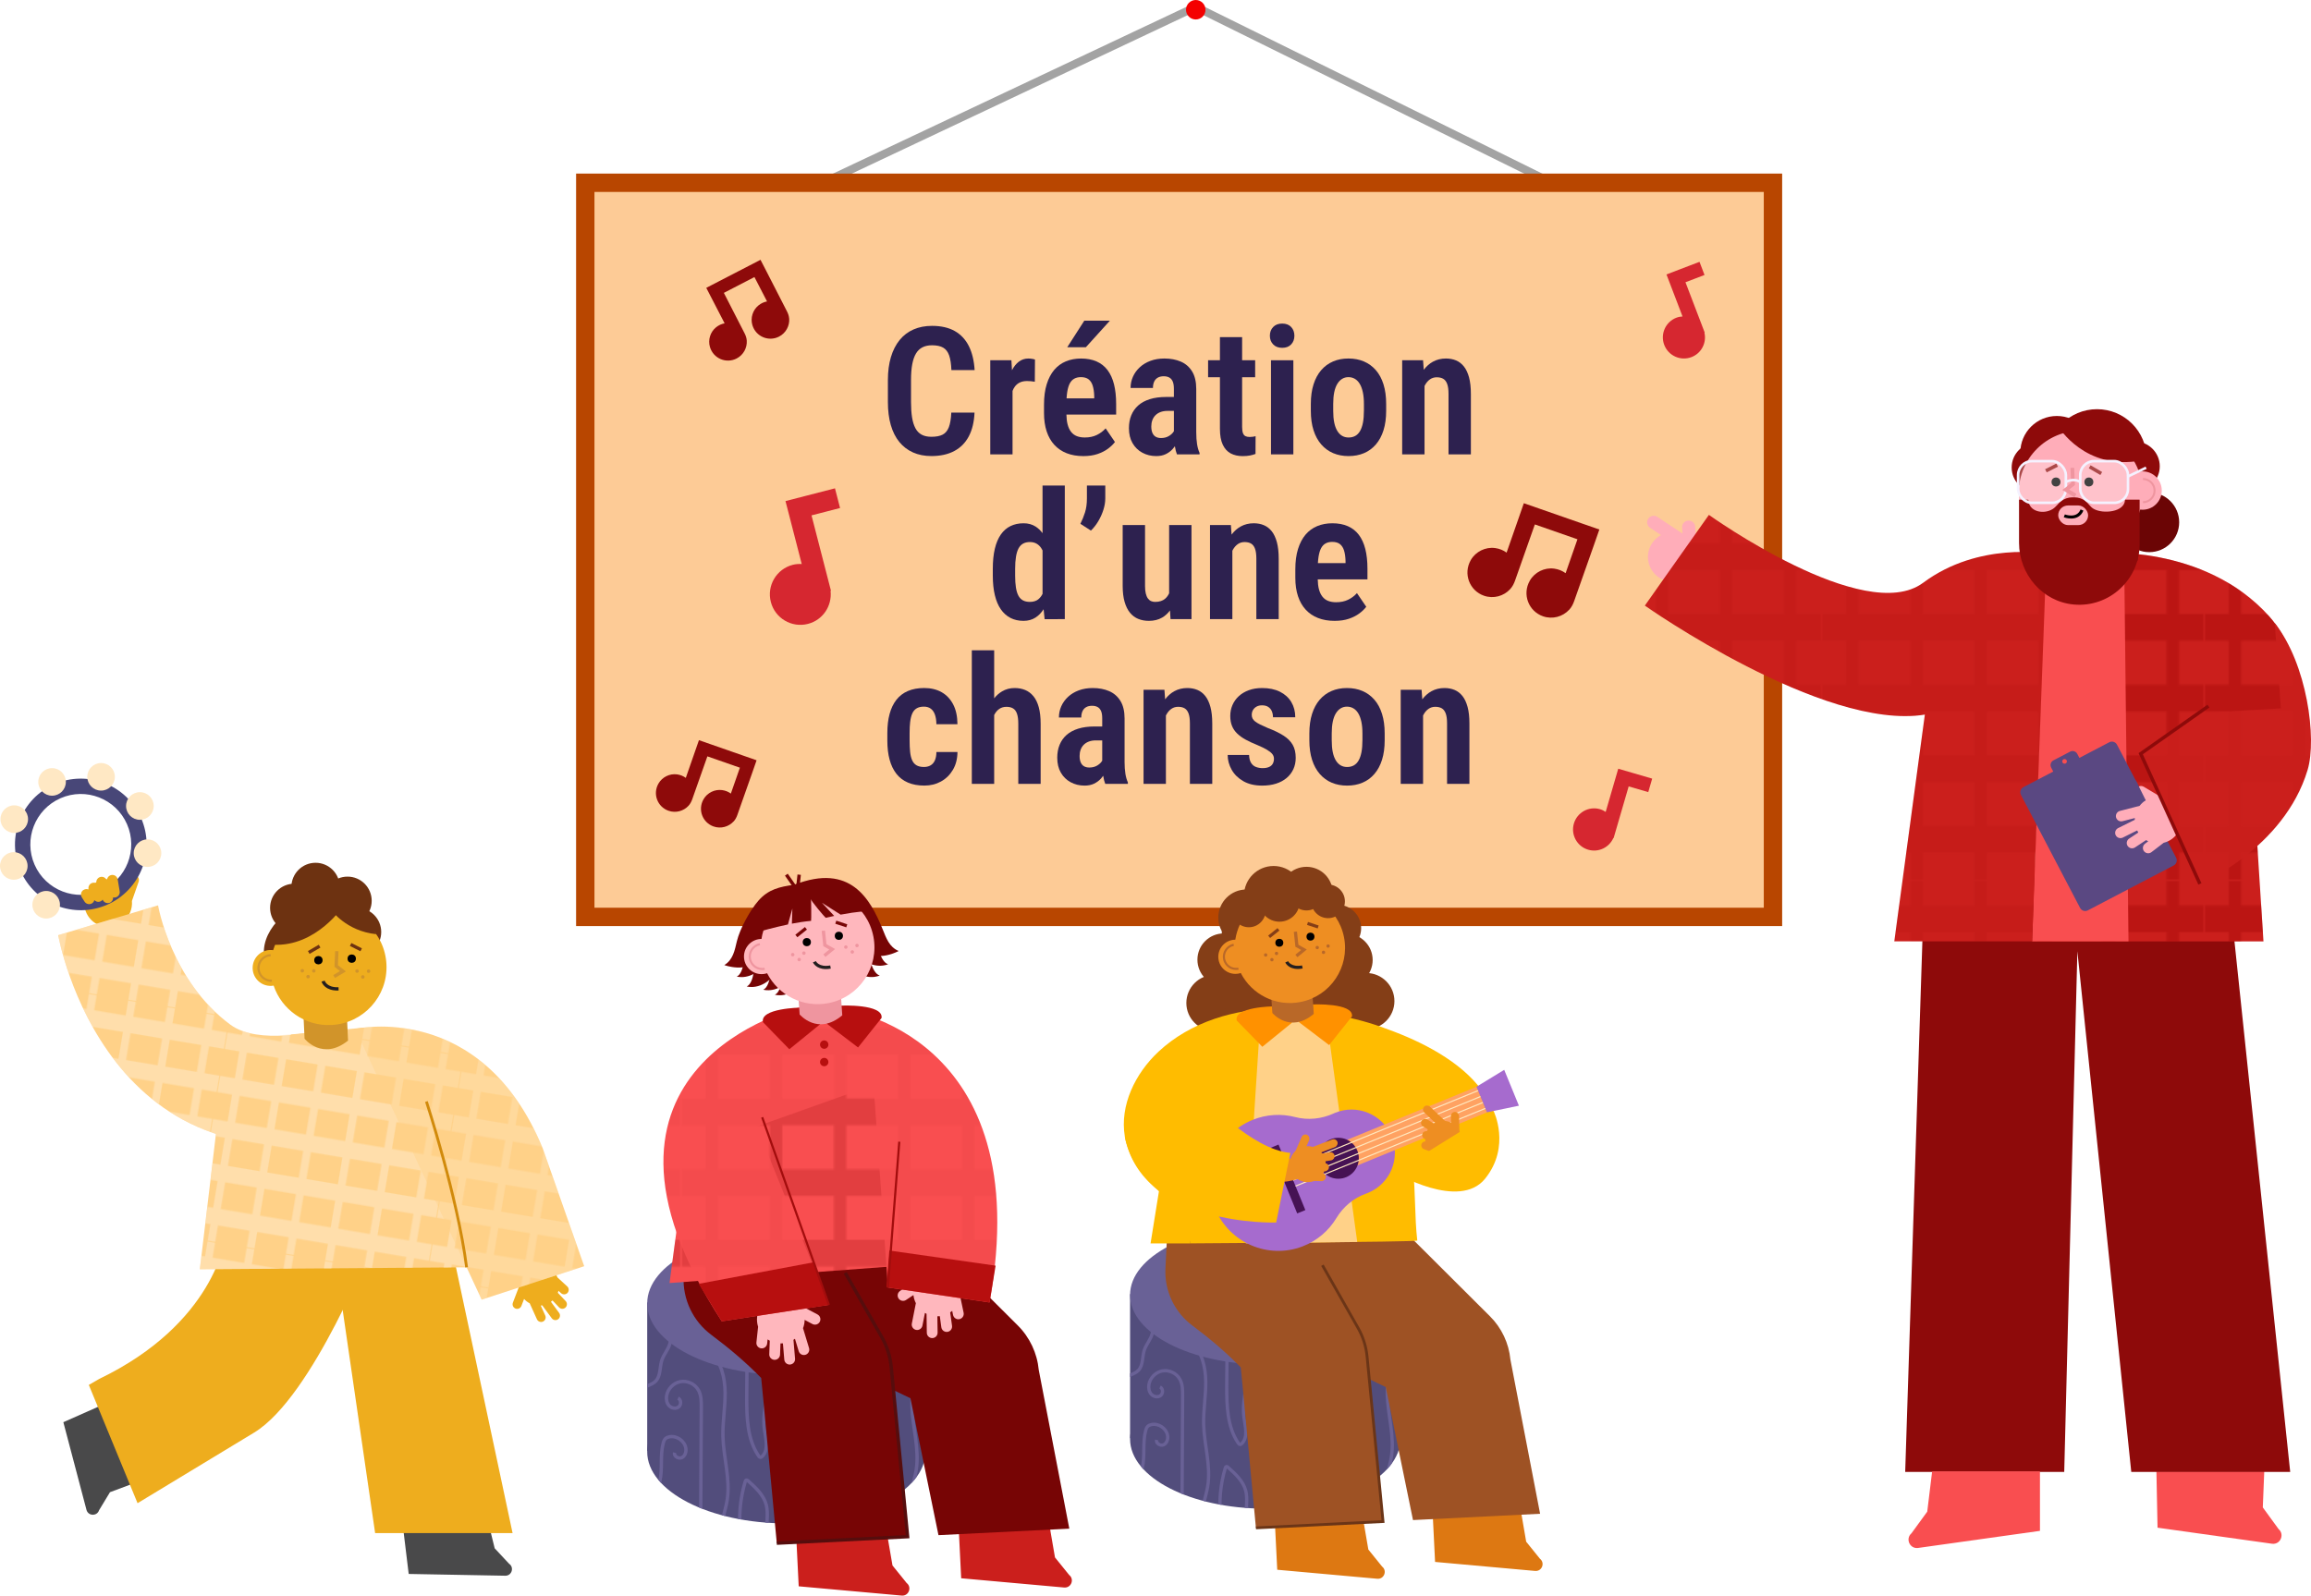 <svg xmlns="http://www.w3.org/2000/svg" xmlns:xlink="http://www.w3.org/1999/xlink" id="uuid-445c6967-310d-4f2b-8d93-d70579a08e63" viewBox="0 0 1359.13 938.65"><defs><pattern id="uuid-6d4e6ea5-84d6-4144-a784-9c9be8264c48" x="0" y="0" width="224.36" height="212.38" patternTransform="translate(-53.21 -120.68)" patternUnits="userSpaceOnUse" viewBox="0 0 224.36 212.38"><rect width="224.36" height="212.38" fill="none"></rect><rect x="0" y="14.35" width="224.36" height="15.74" fill="#970000"></rect><rect x="0" y="55.89" width="224.36" height="15.74" fill="#970000"></rect><rect x="0" y="97.44" width="224.36" height="15.74" fill="#970000"></rect><rect x="0" y="138.98" width="224.36" height="15.74" fill="#970000"></rect><rect x="0" y="180.53" width="224.36" height="15.74" fill="#970000"></rect><polygon points="13.92 212.38 13.92 0 21.26 0 21.26 212.38 13.92 212.38" fill="#970000"></polygon><polygon points="51.61 212.38 51.61 0 58.95 0 58.95 212.38 51.61 212.38" fill="#970000"></polygon><polygon points="89.3 212.38 89.3 0 96.64 0 96.64 212.38 89.3 212.38" fill="#970000"></polygon><polygon points="126.99 212.38 126.99 0 134.33 0 134.33 212.38 126.99 212.38" fill="#970000"></polygon><polygon points="164.68 212.38 164.68 0 172.02 0 172.02 212.38 164.68 212.38" fill="#970000"></polygon><polygon points="202.37 212.38 202.37 0 209.71 0 209.71 212.38 202.37 212.38" fill="#970000"></polygon></pattern><clipPath id="uuid-bfe8a49d-7476-4379-aaa4-c5a512dba98a"><path d="M823.59,761.28h-158.98v84.79h.02c0,.16-.02.32-.02.48,0,22.62,35.59,40.95,79.49,40.95,43.9,0,79.49-18.33,79.49-40.95,0-.16-.02-.32-.02-.48h.02v-84.79Z" fill="none"></path></clipPath><pattern id="uuid-45d9448a-7c94-42b1-b1a0-62d007d79147" x="0" y="0" width="224.36" height="212.38" patternTransform="translate(-3802.93 -2068.79) rotate(9.5) scale(.62)" patternUnits="userSpaceOnUse" viewBox="0 0 224.36 212.38"><rect width="224.36" height="212.38" fill="none"></rect><rect x="0" y="14.35" width="224.36" height="15.74" fill="#ffeac9"></rect><rect x="0" y="55.89" width="224.36" height="15.74" fill="#ffeac9"></rect><rect x="0" y="97.44" width="224.36" height="15.74" fill="#ffeac9"></rect><rect x="0" y="138.98" width="224.36" height="15.74" fill="#ffeac9"></rect><rect x="0" y="180.53" width="224.36" height="15.74" fill="#ffeac9"></rect><polygon points="13.92 212.38 13.92 0 21.26 0 21.26 212.38 13.92 212.38" fill="#ffeac9"></polygon><polygon points="51.61 212.38 51.61 0 58.95 0 58.95 212.38 51.61 212.38" fill="#ffeac9"></polygon><polygon points="89.3 212.38 89.3 0 96.64 0 96.64 212.38 89.3 212.38" fill="#ffeac9"></polygon><polygon points="126.99 212.38 126.99 0 134.33 0 134.33 212.38 126.99 212.38" fill="#ffeac9"></polygon><polygon points="164.68 212.38 164.68 0 172.02 0 172.02 212.38 164.68 212.38" fill="#ffeac9"></polygon><polygon points="202.37 212.38 202.37 0 209.71 0 209.71 212.38 202.37 212.38" fill="#ffeac9"></polygon></pattern><clipPath id="uuid-2ff25276-4080-4559-b84c-0d3623267ce3"><path d="M544.29,766.24h-163.66v87.28h.02c0,.17-.02.33-.02.5,0,23.28,36.64,42.15,81.83,42.15s81.83-18.87,81.83-42.15c0-.17-.02-.33-.02-.5h.02v-87.28Z" fill="none"></path></clipPath><pattern id="uuid-2b0717de-d698-4a1b-8372-569eefd41138" x="0" y="0" width="224.36" height="212.38" patternTransform="translate(-48.9 -48.65)" patternUnits="userSpaceOnUse" viewBox="0 0 224.36 212.38"><rect width="224.36" height="212.38" fill="none"></rect><rect x="0" y="14.35" width="224.36" height="15.74" fill="#890000"></rect><rect x="0" y="55.89" width="224.36" height="15.74" fill="#890000"></rect><rect x="0" y="97.44" width="224.36" height="15.74" fill="#890000"></rect><rect x="0" y="138.98" width="224.36" height="15.74" fill="#890000"></rect><rect x="0" y="180.53" width="224.36" height="15.74" fill="#890000"></rect><polygon points="13.92 212.38 13.92 0 21.26 0 21.26 212.38 13.92 212.38" fill="#890000"></polygon><polygon points="51.61 212.38 51.61 0 58.95 0 58.95 212.38 51.61 212.38" fill="#890000"></polygon><polygon points="89.3 212.38 89.3 0 96.64 0 96.64 212.38 89.3 212.38" fill="#890000"></polygon><polygon points="126.99 212.38 126.99 0 134.33 0 134.33 212.38 126.99 212.38" fill="#890000"></polygon><polygon points="164.68 212.38 164.68 0 172.02 0 172.02 212.38 164.68 212.38" fill="#890000"></polygon><polygon points="202.37 212.38 202.37 0 209.71 0 209.71 212.38 202.37 212.38" fill="#890000"></polygon></pattern></defs><polyline points="484.04 107.51 703.24 4.05 912.61 107.51" fill="none" stroke="#a3a3a3" stroke-miterlimit="10" stroke-width="4.73"></polyline><rect x="344.21" y="107.51" width="698.5" height="431.88" fill="#fdcb96" stroke="#b84600" stroke-miterlimit="10" stroke-width="10.8"></rect><circle cx="703.24" cy="5.73" r="5.73" fill="#f40000"></circle><path d="M559.47,242.73c-.17,3.68-.66,6.56-1.46,8.62-.8,2.06-2.02,3.51-3.66,4.35s-3.84,1.25-6.6,1.25c-2.28,0-4.2-.42-5.73-1.25s-2.76-2.1-3.66-3.79c-.9-1.69-1.56-3.81-1.97-6.37-.41-2.56-.61-5.56-.61-9v-13.05c0-3.58.24-6.65.72-9.21.48-2.56,1.21-4.66,2.2-6.32.99-1.66,2.27-2.87,3.84-3.66s3.43-1.18,5.58-1.18c2.76,0,4.94.46,6.55,1.38,1.6.92,2.78,2.45,3.53,4.58s1.19,5.01,1.33,8.62h13.66c-.34-5.56-1.48-10.28-3.43-14.15-1.94-3.87-4.71-6.81-8.29-8.83-3.58-2.01-8.03-3.02-13.35-3.02-4.02,0-7.64.7-10.85,2.1-3.21,1.4-5.93,3.46-8.16,6.19-2.23,2.73-3.95,6.07-5.14,10.03-1.19,3.96-1.79,8.48-1.79,13.56v12.94c0,5.08.57,9.59,1.71,13.53,1.14,3.94,2.81,7.26,5.01,9.95,2.2,2.69,4.89,4.75,8.06,6.17,3.17,1.41,6.77,2.12,10.8,2.12,5.29,0,9.78-.99,13.48-2.97,3.7-1.98,6.55-4.87,8.54-8.67,2-3.8,3.11-8.45,3.35-13.94h-13.66Z" fill="#2d214f"></path><path d="M595.49,229.98c.37-1.01.85-1.89,1.43-2.65.79-1.02,1.76-1.81,2.92-2.35,1.16-.54,2.54-.82,4.14-.82.72,0,1.49.03,2.33.1.84.07,1.59.17,2.28.31l.1-13.05c-.41-.17-1-.31-1.77-.43-.77-.12-1.48-.18-2.12-.18-2.12,0-3.99.62-5.63,1.87-1.59,1.21-2.92,2.89-4.01,5.02l-.34-5.87h-12.43v55.36h13.1v-37.31Z" fill="#2d214f"></path><path d="M620.09,261.71c1.98,2.15,4.39,3.79,7.24,4.91s6.11,1.69,9.8,1.69c3.17,0,5.96-.41,8.37-1.23,2.4-.82,4.46-1.87,6.17-3.15,1.71-1.28,3.05-2.58,4.04-3.91l-5.47-8.03c-1.47,1.64-3.21,2.94-5.22,3.91-2.01.97-4.35,1.46-7.01,1.46-1.77,0-3.33-.26-4.66-.77-1.33-.51-2.46-1.34-3.38-2.48-.92-1.14-1.62-2.63-2.1-4.45-.42-1.6-.64-3.53-.69-5.76h29.24v-6.29c0-4.37-.42-8.21-1.25-11.54-.84-3.33-2.11-6.11-3.81-8.36-1.71-2.25-3.86-3.95-6.47-5.09-2.61-1.14-5.65-1.71-9.13-1.71-3.24,0-6.2.56-8.88,1.66-2.68,1.11-4.96,2.78-6.86,5.01-1.89,2.23-3.37,5.05-4.43,8.44-1.06,3.39-1.59,7.39-1.59,12v4.96c0,4.06.52,7.66,1.56,10.8,1.04,3.14,2.55,5.78,4.53,7.93ZM629.18,225.52c.67-1.25,1.54-2.17,2.63-2.76,1.09-.6,2.39-.9,3.89-.9,1.91,0,3.42.43,4.53,1.3,1.11.87,1.92,2.14,2.43,3.81.51,1.67.8,3.7.87,6.09v1.28h-16.26c.08-1.42.22-2.72.4-3.86.34-2.06.84-3.72,1.51-4.96Z" fill="#2d214f"></path><polygon points="652.74 188.65 637.69 188.65 627.67 204.26 638.62 204.26 652.74 188.65" fill="#2d214f"></polygon><path d="M685.94,233.52c-3.72,0-6.96.43-9.72,1.3s-5.04,2.11-6.83,3.71c-1.79,1.6-3.15,3.53-4.07,5.78-.92,2.25-1.38,4.78-1.38,7.57,0,3.41.7,6.34,2.1,8.77,1.4,2.44,3.32,4.32,5.76,5.65,2.44,1.33,5.18,2,8.21,2,2.15,0,4.02-.38,5.6-1.15,1.59-.77,2.93-1.77,4.04-2.99.48-.53.91-1.08,1.31-1.64.3,1.88.7,3.48,1.22,4.76h13.3v-.87c-.65-1.4-1.13-3.09-1.46-5.07-.32-1.98-.49-4.38-.49-7.21v-25.27c0-4.26-.81-7.72-2.43-10.36-1.62-2.64-3.84-4.57-6.65-5.78s-6.03-1.82-9.64-1.82c-3.04,0-5.78.46-8.24,1.38-2.46.92-4.55,2.19-6.29,3.81-1.74,1.62-3.07,3.47-3.99,5.55-.92,2.08-1.38,4.28-1.38,6.6h13.15c0-1.4.23-2.62.69-3.66s1.17-1.84,2.12-2.4,2.13-.84,3.53-.84c1.3,0,2.39.25,3.27.74.89.49,1.56,1.27,2.02,2.33.46,1.06.69,2.49.69,4.3v4.81h-4.45ZM687.35,256.55c-1.28.75-2.79,1.13-4.53,1.13-1.23,0-2.27-.25-3.12-.74s-1.5-1.25-1.94-2.25c-.44-1.01-.67-2.28-.67-3.81,0-1.33.2-2.56.61-3.68.41-1.13,1.02-2.1,1.84-2.92.82-.82,1.82-1.45,2.99-1.89,1.18-.44,2.53-.67,4.07-.67h3.79v11.92c-.05.08-.08.15-.13.23-.67,1.04-1.64,1.94-2.92,2.69Z" fill="#2d214f"></path><path d="M717.46,252.3c0,3.86.56,6.97,1.69,9.34,1.13,2.37,2.69,4.08,4.68,5.12,2,1.04,4.32,1.56,6.98,1.56,1.67,0,3.1-.12,4.3-.36s2.28-.54,3.27-.92l.05-10.44c-.31.1-.79.2-1.43.31-.65.1-1.33.15-2.05.15-.95,0-1.76-.15-2.43-.46-.67-.31-1.17-.9-1.51-1.77-.34-.87-.51-2.11-.51-3.71v-29.21h7.67v-9.98h-7.67v-13.61h-13.05v13.61h-6.96v9.98h6.96v30.39Z" fill="#2d214f"></path><rect x="747.49" y="211.93" width="13.15" height="55.36" fill="#2d214f"></rect><path d="M754.09,204.62c2.25,0,4.01-.67,5.27-2.02,1.26-1.35,1.89-3.04,1.89-5.09s-.63-3.79-1.89-5.14c-1.26-1.35-3.02-2.02-5.27-2.02s-4.02.67-5.32,2.02c-1.3,1.35-1.94,3.06-1.94,5.14s.65,3.74,1.94,5.09c1.3,1.35,3.07,2.02,5.32,2.02Z" fill="#2d214f"></path><path d="M809.16,217.76c-1.96-2.25-4.3-3.96-7.01-5.12-2.71-1.16-5.76-1.74-9.13-1.74s-6.32.58-9.03,1.74c-2.71,1.16-5.04,2.87-6.98,5.12-1.94,2.25-3.45,5.04-4.5,8.36-1.06,3.33-1.59,7.16-1.59,11.49v4.04c0,4.33.53,8.15,1.59,11.46,1.06,3.31,2.58,6.1,4.55,8.36s4.32,3.97,7.03,5.12c2.71,1.14,5.72,1.71,9.03,1.71s6.32-.57,9.03-1.71c2.71-1.14,5.05-2.85,7.01-5.12,1.96-2.27,3.46-5.06,4.5-8.36,1.04-3.31,1.56-7.13,1.56-11.46v-4.04c0-4.33-.52-8.16-1.56-11.49-1.04-3.33-2.54-6.11-4.5-8.36ZM802.13,241.66c0,2.69-.19,5.02-.56,6.98-.38,1.96-.94,3.59-1.69,4.89s-1.69,2.26-2.81,2.89c-1.13.63-2.44.95-3.94.95-1.4,0-2.65-.31-3.76-.95-1.11-.63-2.06-1.59-2.86-2.89-.8-1.3-1.41-2.92-1.82-4.89-.41-1.96-.61-4.29-.61-6.98v-4.04c0-2.63.2-4.93.61-6.91.41-1.98,1.02-3.61,1.82-4.91.8-1.3,1.75-2.28,2.84-2.94s2.32-1,3.68-1,2.66.33,3.79,1,2.08,1.64,2.86,2.94c.79,1.3,1.39,2.93,1.82,4.91.43,1.98.64,4.28.64,6.91v4.04Z" fill="#2d214f"></path><path d="M863.98,222.06c-.72-2.66-1.72-4.81-3.02-6.45-1.3-1.64-2.84-2.83-4.63-3.58-1.79-.75-3.78-1.13-5.96-1.13-2.83,0-5.39.63-7.67,1.89-2.06,1.13-3.84,2.74-5.37,4.76l-.41-5.63h-12.28v55.36h13.15v-40.19c.09-.19.18-.38.28-.56.8-1.45,1.78-2.58,2.94-3.38,1.16-.8,2.47-1.2,3.94-1.2,1.57,0,2.86.3,3.86.9,1.01.6,1.77,1.6,2.3,3.02.53,1.41.79,3.37.79,5.86v35.56h13.15v-35.46c0-3.86-.36-7.11-1.07-9.77Z" fill="#2d214f"></path><path d="M626.23,364.21v-78.58h-13.1v28.02c-1.18-1.61-2.54-2.91-4.09-3.9-2.01-1.28-4.37-1.92-7.06-1.92-2.86,0-5.42.54-7.67,1.64-2.25,1.09-4.15,2.74-5.7,4.96-1.55,2.22-2.73,5.01-3.53,8.36-.8,3.36-1.2,7.31-1.2,11.84v3.99c0,4.33.4,8.16,1.2,11.49.8,3.33,1.98,6.11,3.53,8.34,1.55,2.23,3.45,3.92,5.68,5.07,2.23,1.14,4.78,1.71,7.65,1.71,2.69,0,5.04-.64,7.03-1.92,1.86-1.19,3.45-2.84,4.79-4.91l.6,5.86,11.87-.05ZM610.66,352.55c-1.28,1.02-2.94,1.53-4.99,1.53-1.6,0-2.96-.3-4.07-.9-1.11-.6-2-1.52-2.66-2.76-.67-1.25-1.15-2.85-1.46-4.81-.31-1.96-.46-4.29-.46-6.98v-3.99c0-2.73.16-5.09.49-7.09.32-2,.82-3.62,1.48-4.89.67-1.26,1.55-2.21,2.66-2.84s2.46-.95,4.07-.95c1.47,0,2.74.31,3.84.92s2.01,1.48,2.76,2.58c.3.44.57.93.82,1.44v25.53c-.64,1.3-1.46,2.37-2.48,3.19Z" fill="#2d214f"></path><path d="M639.23,293.25c0,3.1-.38,5.84-1.13,8.21-.75,2.37-1.66,4.6-2.71,6.68l6.19,3.99c1.6-1.53,3.04-3.36,4.3-5.47,1.26-2.12,2.27-4.34,3.02-6.68.75-2.34,1.13-4.6,1.13-6.78v-7.57h-10.8v7.62Z" fill="#2d214f"></path><path d="M683.46,363.32c1.8-1.05,3.33-2.46,4.62-4.21l.32,5.11h12.33v-55.36h-13.15v40.16c-.6,1.26-1.36,2.33-2.33,3.17-1.45,1.26-3.42,1.89-5.91,1.89-.85,0-1.64-.15-2.35-.46-.72-.31-1.35-.83-1.89-1.56s-.96-1.71-1.25-2.92c-.29-1.21-.44-2.67-.44-4.37v-35.92h-13.15v35.81c0,3.65.38,6.78,1.13,9.39.75,2.61,1.81,4.74,3.17,6.4,1.36,1.66,2.99,2.87,4.86,3.63,1.88.77,3.96,1.15,6.24,1.15,3,0,5.6-.64,7.8-1.92Z" fill="#2d214f"></path><path d="M729.68,309.72c-2.06,1.13-3.84,2.74-5.37,4.76l-.41-5.63h-12.28v55.36h13.15v-40.19c.09-.19.18-.38.28-.56.8-1.45,1.78-2.58,2.94-3.38,1.16-.8,2.47-1.2,3.94-1.2,1.57,0,2.86.3,3.86.9,1.01.6,1.77,1.6,2.3,3.02.53,1.41.79,3.37.79,5.86v35.56h13.15v-35.46c0-3.86-.36-7.11-1.07-9.77-.72-2.66-1.72-4.81-3.02-6.45-1.3-1.64-2.84-2.83-4.63-3.58-1.79-.75-3.78-1.13-5.96-1.13-2.83,0-5.39.63-7.67,1.89Z" fill="#2d214f"></path><path d="M784.94,365.23c3.17,0,5.96-.41,8.36-1.23s4.46-1.87,6.17-3.15c1.71-1.28,3.05-2.58,4.04-3.91l-5.47-8.03c-1.47,1.64-3.21,2.94-5.22,3.91-2.01.97-4.35,1.46-7.01,1.46-1.77,0-3.33-.26-4.66-.77-1.33-.51-2.46-1.34-3.38-2.48-.92-1.14-1.62-2.63-2.1-4.45-.42-1.6-.64-3.53-.69-5.76h29.24v-6.29c0-4.37-.42-8.21-1.25-11.54-.84-3.33-2.11-6.11-3.81-8.36-1.71-2.25-3.86-3.95-6.47-5.09-2.61-1.14-5.65-1.71-9.13-1.71-3.24,0-6.2.56-8.88,1.66-2.68,1.11-4.96,2.78-6.86,5.01-1.89,2.23-3.37,5.05-4.43,8.44-1.06,3.39-1.59,7.39-1.59,12v4.96c0,4.06.52,7.66,1.56,10.8,1.04,3.14,2.55,5.78,4.53,7.93,1.98,2.15,4.39,3.79,7.24,4.91,2.85,1.13,6.11,1.69,9.8,1.69ZM776.98,322.44c.67-1.25,1.54-2.17,2.63-2.76,1.09-.6,2.39-.9,3.89-.9,1.91,0,3.42.43,4.53,1.3,1.11.87,1.92,2.14,2.43,3.81.51,1.67.8,3.7.87,6.09v1.28h-16.26c.08-1.42.22-2.72.4-3.86.34-2.06.84-3.72,1.51-4.96Z" fill="#2d214f"></path><path d="M535.29,424.65c.22-1.91.62-3.53,1.2-4.86.58-1.33,1.42-2.35,2.53-3.04s2.55-1.05,4.32-1.05c1.64,0,2.99.4,4.07,1.2,1.07.8,1.89,1.96,2.43,3.48.54,1.52.84,3.4.87,5.65h12.38c-.03-4.6-.87-8.49-2.51-11.64-1.64-3.15-3.91-5.55-6.8-7.19-2.9-1.64-6.31-2.46-10.23-2.46-3.68,0-6.89.59-9.62,1.77-2.73,1.18-4.98,2.9-6.75,5.17-1.77,2.27-3.1,5.04-3.99,8.31-.89,3.27-1.33,7.01-1.33,11.2v4.5c0,4.2.44,7.93,1.33,11.2.89,3.27,2.22,6.04,3.99,8.31,1.77,2.27,4.03,3.99,6.78,5.17,2.74,1.18,5.96,1.77,9.64,1.77s6.88-.8,9.8-2.4c2.92-1.6,5.25-3.89,7.01-6.86s2.65-6.46,2.69-10.49h-12.38c-.03,2.08-.36,3.77-.97,5.07-.61,1.3-1.47,2.24-2.56,2.84-1.09.6-2.35.9-3.79.9-1.81,0-3.27-.33-4.4-1-1.13-.67-1.98-1.66-2.56-2.97-.58-1.31-.97-2.93-1.18-4.86-.2-1.93-.31-4.15-.31-6.68v-4.5c0-2.46.11-4.64.33-6.55Z" fill="#2d214f"></path><path d="M607.76,409.56c-1.36-1.67-2.99-2.89-4.86-3.66-1.88-.77-3.94-1.15-6.19-1.15-2.73,0-5.21.67-7.44,2-1.73,1.03-3.25,2.39-4.58,4.06v-28.25h-13.15v78.58h13.15v-40.48c.04-.09.08-.18.13-.27.77-1.45,1.74-2.58,2.92-3.38,1.18-.8,2.57-1.2,4.17-1.2s2.82.31,3.86.92c1.04.61,1.82,1.66,2.33,3.12.51,1.47.77,3.45.77,5.93v35.35h13.15v-35.25c0-3.86-.37-7.12-1.1-9.8-.73-2.68-1.78-4.85-3.15-6.52Z" fill="#2d214f"></path><path d="M661.38,447.98v-25.27c0-4.26-.81-7.72-2.43-10.36-1.62-2.64-3.84-4.57-6.65-5.78-2.81-1.21-6.03-1.82-9.64-1.82-3.04,0-5.78.46-8.24,1.38-2.46.92-4.55,2.19-6.29,3.81-1.74,1.62-3.07,3.47-3.99,5.55-.92,2.08-1.38,4.28-1.38,6.6h13.15c0-1.4.23-2.62.69-3.66.46-1.04,1.17-1.84,2.12-2.4.95-.56,2.13-.84,3.53-.84,1.3,0,2.39.25,3.27.74s1.56,1.27,2.02,2.33c.46,1.06.69,2.49.69,4.3v4.81h-4.45c-3.72,0-6.96.43-9.72,1.3s-5.04,2.11-6.83,3.71c-1.79,1.6-3.15,3.53-4.07,5.78-.92,2.25-1.38,4.78-1.38,7.57,0,3.41.7,6.34,2.1,8.77,1.4,2.44,3.32,4.32,5.76,5.65s5.18,2,8.21,2c2.15,0,4.02-.38,5.6-1.15,1.59-.77,2.93-1.77,4.04-2.99.48-.53.91-1.08,1.31-1.64.3,1.88.7,3.48,1.22,4.76h13.3v-.87c-.65-1.4-1.13-3.09-1.46-5.07-.32-1.98-.49-4.38-.49-7.21ZM645.19,450.39c-1.28.75-2.79,1.13-4.53,1.13-1.23,0-2.27-.25-3.12-.74s-1.5-1.25-1.94-2.25c-.44-1.01-.67-2.28-.67-3.81,0-1.33.2-2.56.61-3.68.41-1.13,1.02-2.1,1.84-2.92s1.82-1.45,2.99-1.89c1.18-.44,2.53-.67,4.07-.67h3.79v11.92c-.05.08-.08.15-.13.23-.67,1.04-1.64,1.94-2.92,2.69Z" fill="#2d214f"></path><path d="M708.86,409.46c-1.3-1.64-2.84-2.83-4.63-3.58-1.79-.75-3.78-1.13-5.96-1.13-2.83,0-5.39.63-7.67,1.89-2.06,1.13-3.84,2.74-5.37,4.76l-.41-5.63h-12.28v55.36h13.15v-40.19c.09-.19.18-.38.28-.56.8-1.45,1.78-2.58,2.94-3.38,1.16-.8,2.47-1.2,3.94-1.2,1.57,0,2.86.3,3.86.9,1.01.6,1.77,1.6,2.3,3.02.53,1.41.79,3.37.79,5.86v35.56h13.15v-35.46c0-3.86-.36-7.11-1.07-9.77-.72-2.66-1.72-4.81-3.02-6.45Z" fill="#2d214f"></path><path d="M754.8,432.71c-2.42-1.55-5.47-3.03-9.16-4.43-1.81-.79-3.32-1.48-4.53-2.07-1.21-.6-2.17-1.18-2.89-1.74-.72-.56-1.24-1.15-1.56-1.77-.32-.61-.49-1.33-.49-2.15,0-1.06.24-2,.72-2.84.48-.84,1.17-1.51,2.07-2.02.9-.51,1.99-.77,3.25-.77,1.5,0,2.73.31,3.68.95.95.63,1.66,1.48,2.1,2.53.44,1.06.67,2.23.67,3.53h13.1c0-3.38-.78-6.36-2.33-8.95-1.55-2.59-3.79-4.61-6.7-6.06-2.92-1.45-6.4-2.17-10.46-2.17-2.9,0-5.51.43-7.83,1.28-2.32.85-4.29,2.03-5.91,3.53-1.62,1.5-2.86,3.24-3.71,5.22-.85,1.98-1.28,4.11-1.28,6.4s.34,4.17,1.02,5.86c.68,1.69,1.71,3.19,3.07,4.5,1.36,1.31,3.03,2.51,4.99,3.58,1.96,1.07,4.22,2.12,6.78,3.15,2.35.99,4.25,1.91,5.68,2.76,1.43.85,2.48,1.69,3.15,2.51.67.82,1,1.76,1,2.81,0,1.16-.25,2.16-.74,2.99-.49.84-1.24,1.47-2.23,1.89-.99.43-2.23.64-3.73.64-1.36,0-2.64-.22-3.84-.67-1.19-.44-2.16-1.24-2.89-2.38-.73-1.14-1.13-2.7-1.2-4.68h-12.59c0,3,.78,5.88,2.33,8.65,1.55,2.76,3.84,5.01,6.86,6.75s6.73,2.61,11.13,2.61c3,0,5.71-.38,8.13-1.15,2.42-.77,4.49-1.88,6.22-3.33,1.72-1.45,3.04-3.18,3.97-5.19.92-2.01,1.38-4.23,1.38-6.65,0-3.07-.6-5.64-1.79-7.7-1.19-2.06-3-3.87-5.42-5.42Z" fill="#2d214f"></path><path d="M808.29,411.61c-1.96-2.25-4.3-3.96-7.01-5.12-2.71-1.16-5.76-1.74-9.13-1.74s-6.32.58-9.03,1.74c-2.71,1.16-5.04,2.87-6.98,5.12-1.94,2.25-3.45,5.04-4.5,8.36-1.06,3.33-1.59,7.15-1.59,11.49v4.04c0,4.33.53,8.15,1.59,11.46,1.06,3.31,2.58,6.1,4.55,8.36,1.98,2.27,4.32,3.97,7.03,5.12,2.71,1.14,5.72,1.71,9.03,1.71s6.32-.57,9.03-1.71c2.71-1.14,5.05-2.85,7.01-5.12,1.96-2.27,3.46-5.06,4.5-8.36,1.04-3.31,1.56-7.13,1.56-11.46v-4.04c0-4.33-.52-8.16-1.56-11.49-1.04-3.33-2.54-6.11-4.5-8.36ZM801.26,435.5c0,2.69-.19,5.02-.56,6.98-.38,1.96-.94,3.59-1.69,4.89-.75,1.3-1.69,2.26-2.81,2.89-1.13.63-2.44.95-3.94.95-1.4,0-2.65-.31-3.76-.95-1.11-.63-2.06-1.59-2.86-2.89-.8-1.3-1.41-2.92-1.82-4.89-.41-1.96-.61-4.29-.61-6.98v-4.04c0-2.63.2-4.93.61-6.91.41-1.98,1.02-3.61,1.82-4.91.8-1.3,1.75-2.28,2.84-2.94,1.09-.67,2.32-1,3.68-1s2.66.33,3.79,1c1.13.67,2.08,1.64,2.86,2.94.79,1.3,1.39,2.93,1.82,4.91s.64,4.28.64,6.91v4.04Z" fill="#2d214f"></path><path d="M860.1,409.46c-1.3-1.64-2.84-2.83-4.63-3.58-1.79-.75-3.78-1.13-5.96-1.13-2.83,0-5.39.63-7.67,1.89-2.06,1.13-3.84,2.74-5.37,4.76l-.41-5.63h-12.28v55.36h13.15v-40.19c.09-.19.18-.38.28-.56.8-1.45,1.78-2.58,2.94-3.38,1.16-.8,2.47-1.2,3.94-1.2,1.57,0,2.86.3,3.86.9,1.01.6,1.77,1.6,2.3,3.02.53,1.41.79,3.37.79,5.86v35.56h13.15v-35.46c0-3.86-.36-7.11-1.07-9.77-.72-2.66-1.72-4.81-3.02-6.45Z" fill="#2d214f"></path><path d="M922.89,358.68c1.32-1.43,2.23-3.2,2.88-5.04l11.65-33.03,3.18-9.11-9.68-3.37-25.05-8.73-9.68-3.37-3.18,9.11-6.96,19.95c-1.88-1.37-4.14-2.33-6.71-2.68-5.69-.78-11.46,2.05-14.33,7.03-4.68,8.14-.69,18.07,7.72,21,5.62,1.96,11.62.25,15.41-3.86,1.32-1.43,2.23-3.2,2.88-5.04l11.65-33.03,25.05,8.73-6.96,19.95c-1.88-1.37-4.14-2.33-6.7-2.68-5.69-.78-11.46,2.05-14.33,7.03-4.68,8.14-.69,18.07,7.72,21,5.62,1.96,11.62.25,15.41-3.86Z" fill="#8e0a0a"></path><path d="M477.26,303.18l16.79-4.33-2.99-11.58-16.79,4.33h0l-12.31,3.17,2.99,11.58h0l6.56,25.45c-1.74-.08-3.51.01-5.28.47-9.59,2.47-15.37,12.26-12.89,21.85,2.47,9.59,12.26,15.37,21.85,12.89,8.78-2.26,14.28-10.65,13.27-19.42l.24-.06-11.44-44.36Z" fill="#d62730"></path><path d="M991.24,166.04l11.21-4.28-2.95-7.73-11.21,4.28h0l-8.21,3.14,2.95,7.73h0l6.49,16.98c-1.2.08-2.41.28-3.59.73-6.4,2.45-9.61,9.62-7.16,16.02,2.45,6.4,9.62,9.61,16.02,7.16,5.86-2.24,8.99-8.44,7.61-14.38l.16-.06-11.31-29.6Z" fill="#d62730"></path><path d="M957.84,462.62l11.52,3.36,2.31-7.94-11.52-3.36h0l-8.44-2.46-2.31,7.94h0l-5.08,17.46c-1.01-.66-2.09-1.23-3.31-1.59-6.58-1.92-13.47,1.86-15.39,8.45-1.92,6.58,1.86,13.47,8.45,15.39,6.02,1.75,12.26-1.29,14.75-6.86l.16.05,8.86-30.43Z" fill="#d62730"></path><path d="M464.11,187.41c-.1-1.49-.6-2.92-1.28-4.24l-12.19-23.79-3.38-6.54-6.95,3.6-17.99,9.3-6.95,3.6,3.38,6.54,7.41,14.33c-1.75.32-3.46,1.07-5.01,2.31-3.42,2.75-4.88,7.43-3.62,11.63,2.06,6.87,9.65,9.87,15.7,6.74,4.03-2.09,6.24-6.31,5.95-10.57-.1-1.49-.6-2.92-1.28-4.24l-12.19-23.79,17.99-9.3,7.41,14.33c-1.75.32-3.46,1.07-5,2.31-3.42,2.75-4.88,7.43-3.62,11.63,2.06,6.87,9.65,9.87,15.7,6.74,4.03-2.09,6.24-6.31,5.95-10.57Z" fill="#8e0a0a"></path><path d="M431.45,483.26c1.01-1.1,1.7-2.44,2.2-3.85l8.89-25.21,2.42-6.95-7.39-2.58-19.12-6.67-7.39-2.58-2.42,6.95-5.31,15.23c-1.43-1.05-3.16-1.78-5.12-2.05-4.35-.59-8.75,1.56-10.94,5.37-3.57,6.22-.53,13.79,5.9,16.03,4.29,1.49,8.87.19,11.76-2.95,1.01-1.1,1.7-2.44,2.2-3.85l8.89-25.21,19.12,6.67-5.31,15.23c-1.43-1.05-3.16-1.78-5.12-2.05-4.35-.59-8.75,1.56-10.94,5.37-3.57,6.22-.53,13.79,5.9,16.03,4.29,1.49,8.87.19,11.76-2.95Z" fill="#8e0a0a"></path><path d="M1331.64,865.56l-.85,21.22,9.28,12.74c3.67,3.16,1.07,9.16-3.75,8.64l-67.44-9.46-.66-33.13h63.41Z" fill="#f94e50"></path><polyline points="1131.86 513.79 1131.86 514.18 1120.47 865.89 1214 865.91 1221.73 559.61 1253.43 865.91 1346.9 865.91 1309.8 512.64" fill="#8e0a0a"></polyline><path d="M1136.32,865.56l-2.88,23.7-9.28,12.74c-3.67,3.16-1.07,9.16,3.75,8.64l71.82-10.07v-35h-63.41Z" fill="#f94e50"></path><path d="M1234.11,325.28s62.23-5.43,100.43,37.28c11.92,13.32,17.18,31.51,13.35,48.98-.58,2.65-1.37,5.28-2.41,7.79-4,9.6-18.08,13.17-21.57,20.97l7.27,113.49h-136.04l8.45-228.01,30.51-.49Z" fill="#cb1f1c"></path><path d="M1234.11,325.28s62.23-5.43,100.43,37.28c11.92,13.32,17.18,31.51,13.35,48.98-.58,2.65-1.37,5.28-2.41,7.79-4,9.6-18.08,13.17-21.57,20.97l7.27,113.49h-136.04l8.45-228.01,30.51-.49Z" fill="url(#uuid-6d4e6ea5-84d6-4144-a784-9c9be8264c48)" opacity=".31"></path><polygon points="1202.76 329.46 1195.14 553.78 1251.8 553.78 1249.22 326.17 1202.76 329.46" fill="#f94e50"></polygon><path d="M971.64,319.54c1.38-2.07,3.19-3.67,5.23-4.77l-6.44-4.28c-1.77-1.18-2.26-3.59-1.08-5.36s3.59-2.26,5.36-1.08l14.81,9.85-.26-3.52c-.16-2.13,1.44-3.98,3.57-4.14s3.98,1.44,4.14,3.57l1.1,14.77c.28,1.29.38,2.63.29,3.95.03.47-.02.92-.15,1.34-.31,2.02-1.06,4.01-2.27,5.83-4.46,6.72-13.53,8.54-20.24,4.08-6.72-4.46-8.54-13.53-4.08-20.24Z" fill="#ffadb9"></path><path d="M1131.02,342.84c-34.44,25.65-125.99-39.95-125.99-39.95l-37.67,53.37s104.91,73.89,164.67,64.12l-17.97,133.4h81.08l8.45-228.01s-39.68-7.43-72.58,17.07Z" fill="#cb1f1c"></path><path d="M1131.02,342.84c-34.44,25.65-125.99-39.95-125.99-39.95l-37.67,53.37s104.91,73.89,164.67,64.12l-17.97,133.4h81.08l8.45-228.01s-39.68-7.43-72.58,17.07Z" fill="url(#uuid-6d4e6ea5-84d6-4144-a784-9c9be8264c48)" opacity=".31"></path><path d="M1279.82,504.58l-34.79-66.5c-.86-1.65-2.9-2.29-4.55-1.42l-17.57,9.19-1.23-2.36c-.8-1.53-2.68-2.12-4.21-1.32l-9.84,5.15c-1.53.8-2.12,2.68-1.32,4.21l1.23,2.36-17.57,9.19c-1.65.86-2.29,2.9-1.42,4.55l34.79,66.5c.86,1.65,2.9,2.29,4.55,1.42l50.5-26.42c1.65-.86,2.29-2.9,1.42-4.55ZM1213.56,446.68c.68-.35,1.51-.09,1.86.58.35.68.09,1.51-.58,1.86-.68.35-1.51.09-1.86-.58-.35-.68-.09-1.51.58-1.86Z" fill="#5a4882"></path><path d="M1260.74,462.81l10.04,5.98c4.46.52,8.59,3.2,10.74,7.53,3.38,6.8.62,15.06-6.18,18.44-.93.46-1.89.8-2.86,1.04l-7.2,5.52c-1.36,1.04-3.33.78-4.37-.58-1.04-1.36-.78-3.33.58-4.37l1.91-1.47c-.44-.2-.86-.43-1.27-.68l-6.52,4.31c-1.43.95-3.37.55-4.32-.88-.95-1.43-.55-3.37.88-4.32l5.4-3.57c-.24-.38-.46-.78-.67-1.19,0-.01-.01-.03-.02-.04l-8.43,4.2c-1.53.76-3.42.13-4.18-1.4h0c-.76-1.53-.13-3.42,1.4-4.18l9.8-4.88c0-.35.03-.7.06-1.05l-7.25,1.87c-1.66.43-3.37-.58-3.8-2.24-.43-1.66.58-3.37,2.24-3.8l11.6-2.99c.98-1.27,2.19-2.4,3.61-3.29l-4.39-2.61c-1.47-.88-1.96-2.8-1.08-4.27.88-1.47,2.8-1.96,4.27-1.08Z" fill="#ffadb9"></path><polygon points="1256.11 459.07 1261.94 470.78 1257.05 471.77 1249.22 463.52 1256.11 459.07" fill="#5a4882"></polygon><path d="M1337.84,366.59c18.95,23.95,24.86,67.89,19.28,86.38-13.93,46.24-63.33,67.01-63.33,67.01l-34.82-76.59,31.35-23.72,51.1-2.95-3.59-50.13Z" fill="#cb1f1c"></path><polyline points="1293.79 519.98 1258.97 443.39 1298.81 415.38" fill="none" stroke="#8e0a0a" stroke-miterlimit="10" stroke-width="2"></polyline><path d="M1337.84,366.59c18.95,23.95,24.86,67.89,19.28,86.38-13.93,46.24-63.33,67.01-63.33,67.01l-34.82-76.59,31.35-23.72,51.1-2.95-3.59-50.13Z" fill="url(#uuid-6d4e6ea5-84d6-4144-a784-9c9be8264c48)" opacity=".31"></path><path d="M1213.79,318.4s-22.42.12-21.05,7.54l18.37,24.52,4.55-16.03-1.87-16.03Z" fill="#8e0a0a"></path><path d="M1237.89,319.37s21.43,3.06,19.32,10.3l-21.52,19.81-4.49-17.35,6.68-12.77Z" fill="#8e0a0a"></path><circle cx="1264.02" cy="307.24" r="17.58" fill="#6b0505"></circle><circle cx="1255.64" cy="274.31" r="14.55" fill="#8e0a0a"></circle><circle cx="1209.67" cy="266.2" r="21.49" fill="#8e0a0a"></circle><path d="M1262.5,269.93c0,16.14-13.08,29.22-29.22,29.22-16.14,0-29.22-13.08-29.22-29.22s13.08-29.22,29.22-29.22c16.14,0,29.22,13.08,29.22,29.22Z" fill="#8e0a0a"></path><circle cx="1197.64" cy="275.01" r="14.55" fill="#8e0a0a"></circle><path d="M1223.7,253.38c15.8,0,29.24,10.06,34.27,24.13.69-.13,1.4-.21,2.12-.21,6.23,0,11.28,5.05,11.28,11.28,0,6.23-5.05,11.28-11.28,11.28-.47,0-.94-.04-1.4-.1-4.34,15.24-18.36,26.41-35,26.41-20.1,0-36.4-16.3-36.4-36.4s16.3-36.4,36.4-36.4Z" fill="#ffadb9"></path><path d="M1260.32,296.01c4.08,0,7.4-3.32,7.4-7.4,0-4.08-3.32-7.4-7.4-7.4v1.16c3.44,0,6.24,2.8,6.24,6.24,0,3.44-2.8,6.24-6.24,6.24v1.16Z" fill="#ef959f"></path><rect x="1231.28" y="272.57" width="2.06" height="7.88" transform="translate(373.68 1202.69) rotate(-59.81)" fill="#8e0a0a"></rect><rect x="1202.83" y="274.26" width="7.41" height="2.06" transform="translate(5.63 574.2) rotate(-26.83)" fill="#8e0a0a"></rect><path d="M1249.85,293.95c-.05,0-.1.04-.1.1-.22,7.28-12.98,8.46-18.46,5.29-1.98-1.15-3.03-3.16-4.75-4.54-1.79-1.44-4.22-2.22-6.5-2.22h-1.33c-2.31,0-4.67.8-6.5,2.22-1.8,1.4-3.04,3.43-5,4.66-5.31,3.34-14.09,1.64-14.28-5.41,0-.05-.04-.1-.1-.1h-5.31c-.06,0-.1.05-.1.1v25.24c0,18.5,13.7,34.58,32.06,36.32,21.01,1.99,38.86-14.72,38.86-35.41v-26.15c0-.06-.05-.1-.1-.1h-8.39Z" fill="#8e0a0a"></path><circle cx="1228.49" cy="283.54" r="2.63"></circle><circle cx="1209.16" cy="283.54" r="2.63"></circle><rect x="1210.45" y="297.36" width="17.59" height="11.56" rx="5.78" ry="5.78" transform="translate(2438.5 606.27) rotate(-180)" fill="#ffadb9"></rect><path d="M1210.64,251.09s15.73,26.12,48.82,19.76l-12.97-18.6-20.11-5.11-15.73,3.96Z" fill="#8e0a0a"></path><path d="M1214.05,303.45s7.74,3.04,10.4-3.42" fill="none" stroke="#000" stroke-miterlimit="10" stroke-width="1.78"></path><polygon points="1219.96 292.43 1221.07 290.57 1216.75 288 1220.28 285.25 1219.84 275.15 1217.67 275.24 1218.06 284.22 1212.92 288.24 1219.96 292.43" fill="#ef959f"></polygon><rect x="1223.72" y="271.28" width="28.09" height="24.52" rx="7.59" ry="7.59" fill="#fff" opacity=".26"></rect><rect x="1186.88" y="271.28" width="28.09" height="24.52" rx="7.59" ry="7.59" fill="#fff" opacity=".26"></rect><path d="M1214.96,283.54s4.75-2.7,8.57.15" fill="none" stroke="#f5f2ff" stroke-miterlimit="10" stroke-width="1.52"></path><line x1="1251.11" y1="280.46" x2="1262.16" y2="275.15" fill="none" stroke="#f5f2ff" stroke-miterlimit="10" stroke-width="1.52"></line><rect x="1223.42" y="271.28" width="28.09" height="24.52" rx="8.14" ry="8.14" fill="none" stroke="#f5f2ff" stroke-miterlimit="10" stroke-width="1.52"></rect><rect x="1186.88" y="271.28" width="28.09" height="24.52" rx="8.14" ry="8.14" fill="none" stroke="#f5f2ff" stroke-miterlimit="10" stroke-width="1.52"></rect><polygon points="1219.96 292.43 1221.07 290.57 1216.75 288 1220.28 285.25 1218.06 284.22 1212.92 288.24 1219.96 292.43" fill="#ef959f"></polygon><path d="M823.59,846.55c0-22.62-35.59-40.95-79.49-40.95-43.9,0-79.49,18.33-79.49,40.95s35.59,40.95,79.49,40.95c43.9,0,79.49-18.33,79.49-40.95Z" fill="#524d7c"></path><rect x="664.61" y="761.28" width="158.98" height="84.79" fill="#524d7c"></rect><path d="M823.59,761.76c0-22.62-35.59-40.95-79.49-40.95-43.9,0-79.49,18.33-79.49,40.95s35.59,40.95,79.49,40.95c43.9,0,79.49-18.33,79.49-40.95Z" fill="#696196"></path><g clip-path="url(#uuid-bfe8a49d-7476-4379-aaa4-c5a512dba98a)"><path d="M682.23,815.95c1.83.82,1.93,3.77.35,5-1.58,1.24-4.07.77-5.45-.7-1.37-1.47-1.75-3.65-1.45-5.64.61-3.99,3.95-7.42,7.92-8.14,3.97-.72,8.3,1.32,10.27,4.85,1.64,2.93,1.66,6.46,1.64,9.82-.11,20.15-.22,40.3-.33,60.45" fill="none" stroke="#696196" stroke-miterlimit="10" stroke-width="1.93"></path><path d="M666.39,869.46c2.91.06,4.75-3.13,5.41-5.96,1.66-7.14.1-14.75,1.95-21.85.24-.92.56-1.87,1.24-2.54.59-.58,1.39-.9,2.2-1.07,4.15-.89,8.72,2.19,9.46,6.37.37,2.08-.32,4.53-2.21,5.47-1.89.94-4.71-.74-4.22-2.79" fill="none" stroke="#696196" stroke-miterlimit="10" stroke-width="1.93"></path><path d="M700.78,789.53c6.13,5.76,8.22,14.69,8.33,23.1.11,8.41-1.44,16.79-1.23,25.2.31,12.2,4.34,24.38,2.4,36.43-1.05,6.53-3.84,12.88-3.43,19.48" fill="none" stroke="#696196" stroke-miterlimit="10" stroke-width="1.93"></path><path d="M721.63,795.09c-.1,6.8-.15,13.6-.17,20.4-.02,11.52.29,23.79,6.71,33.35.26.39.59.81,1.05.87.48.06.91-.27,1.24-.62,3.68-3.9,1.81-10.12,1.11-15.44-1.52-11.55,3.78-23.09,2.85-34.7" fill="none" stroke="#696196" stroke-miterlimit="10" stroke-width="1.93"></path><path d="M717.93,893.75c-1.15-10.08-.24-20.39,2.66-30.11.11-.36.27-.77.62-.87.37-.11.72.17,1.01.42,4.35,3.88,8.92,8.09,10.39,13.73,1.32,5.04-.06,10.4.45,15.59" fill="none" stroke="#696196" stroke-miterlimit="10" stroke-width="1.93"></path><path d="M676.62,774.6c.91,3.27,1.81,6.72.99,10.01-.86,3.43-3.48,6.17-4.6,9.53-1.35,4.05-.59,9.06-3.59,12.1-1.1,1.11-2.56,1.78-4,2.41-5.59,2.46-11.25,4.77-16.96,6.94" fill="none" stroke="#696196" stroke-miterlimit="10" stroke-width="1.93"></path><path d="M750.31,833.78c1.83.82,1.93,3.77.35,5-1.58,1.24-4.07.77-5.45-.7s-1.75-3.65-1.45-5.64c.61-3.99,3.95-7.42,7.92-8.14,3.97-.72,8.3,1.32,10.27,4.85,1.64,2.93,1.66,6.46,1.64,9.82-.11,20.15,4.21,40.3,4.1,60.45" fill="none" stroke="#696196" stroke-miterlimit="10" stroke-width="1.93"></path><path d="M737.98,896.27c2.91.06,4.75-3.13,5.41-5.96,1.66-7.14.1-14.75,1.95-21.85.24-.92.56-1.87,1.24-2.54.59-.58,1.39-.9,2.2-1.07,4.15-.89,8.72,2.19,9.46,6.37.37,2.08-.32,4.53-2.21,5.47s-4.71-.74-4.22-2.79" fill="none" stroke="#696196" stroke-miterlimit="10" stroke-width="1.93"></path><path d="M770.87,788.05c6.13,5.76,8.22,14.69,8.33,23.1s-1.44,16.79-1.23,25.2c.31,12.2,4.34,24.38,2.4,36.43-1.05,6.53-3.84,12.88-3.43,19.48" fill="none" stroke="#696196" stroke-miterlimit="10" stroke-width="1.93"></path><path d="M792.64,782.08c-.1,6.8-.15,13.6-.17,20.4-.02,11.52.29,23.79,6.71,33.35.26.39.59.81,1.05.87.48.06.91-.27,1.24-.62,3.68-3.9,1.81-10.12,1.11-15.44-1.52-11.55,3.78-23.09,2.85-34.7" fill="none" stroke="#696196" stroke-miterlimit="10" stroke-width="1.93"></path><path d="M787.98,887.5c-1.15-10.08-.24-20.39,2.66-30.11.11-.36.27-.77.62-.87.37-.11.72.17,1.01.42,4.35,3.88,8.92,8.09,10.39,13.73,1.32,5.04-.06,10.4.45,15.59" fill="none" stroke="#696196" stroke-miterlimit="10" stroke-width="1.93"></path><path d="M808.79,772.28c6.13,5.76,8.22,14.69,8.33,23.1.11,8.41-1.44,16.79-1.23,25.2.31,12.2,4.34,24.38,2.4,36.43-1.05,6.53-3.84,12.88-3.43,19.48" fill="none" stroke="#696196" stroke-miterlimit="10" stroke-width="1.93"></path></g><ellipse cx="744.1" cy="758.66" rx="53.07" ry="27.34" fill="none" stroke="#524d7c" stroke-miterlimit="10" stroke-width="1.93"></ellipse><path d="M772.66,758.66c0-8.13-12.79-14.71-28.56-14.71-15.77,0-28.56,6.59-28.56,14.71,0,8.13,12.79,14.71,28.56,14.71,15.77,0,28.56-6.59,28.56-14.71Z" fill="none" stroke="#524d7c" stroke-miterlimit="10" stroke-width="1.93"></path><path d="M754.52,758.66c0-2.97-4.67-5.37-10.42-5.37-5.76,0-10.42,2.4-10.42,5.37,0,2.97,4.67,5.37,10.42,5.37s10.42-2.4,10.42-5.37Z" fill="none" stroke="#524d7c" stroke-miterlimit="10" stroke-width="1.93"></path><circle cx="803.55" cy="588.92" r="16.53" fill="#843e17"></circle><circle cx="779.24" cy="590.02" r="17.4" fill="#843e17"></circle><circle cx="714.24" cy="590.02" r="16.53" fill="#843e17"></circle><path d="M718.56,585.13c0,9.61,7.79,17.4,17.4,17.4,9.61,0,17.4-7.79,17.4-17.4s-7.79-17.4-17.4-17.4c-9.61,0-17.4,7.79-17.4,17.4Z" fill="#843e17"></path><path d="M894.27,887.75l3.3,19.2,8.08,10.01c3.12,2.43,1.24,7.42-2.7,7.19l-58.96-5.31-1.42-28.54,51.7-2.56Z" fill="#dd7812"></path><path d="M801.44,892.35l3.3,19.2,8.08,10.01c3.12,2.43,1.24,7.42-2.7,7.19l-58.96-5.31-1.42-28.54,51.7-2.56Z" fill="#dd7812"></path><path d="M723.04,706.74l-1.88,37.65c-.85,17.09,9.41,32.78,25.41,38.85l68.41,32.73,16.02,78.25,74.75-3.71-17.46-90.7c-.91-9.63-5.16-18.64-12.01-25.46l-71.89-71.65-81.36,4.03Z" fill="#9e5224"></path><path d="M687.29,708.51l-1.88,37.65c-.67,13.37,5.47,25.89,15.83,33.61,10.08,7.51,19.7,15.64,28.48,24.64l1.52,15.71,7.38,78.68,74.75-3.71-9.38-97.03c-.56-5.93-2.37-11.67-5.31-16.84l-43.2-76.09-68.21,3.38Z" fill="#9e5224"></path><path d="M738.63,898.8l74.75-3.71-9.38-97.03c-.56-5.93-2.37-11.67-5.31-16.84l-20.96-36.92" fill="none" stroke="#6b3517" stroke-miterlimit="10" stroke-width="1.64"></path><polyline points="751.61 593.89 739.58 639.87 739.58 719.41 789.19 719.41 776.79 595.34 771.7 595.68" fill="#ff3847"></polyline><path d="M788.54,597.53c13.03,2.94,19.14,4.66,31.61,9.46,19.74,7.59,42.36,19.78,53.54,37.73,7.12,11.44,4.09,9.7,5.02,23.14.93,13.45-20.15.05-19.26,13.5-19.65-12.21-8.85,18.23-28.51,6.02,1.64,14.03.95,28.39,2.59,42.42.1.83-133.68,1.64-133.68,1.64,0,0,1.23-12.83,1.2-20.47-18.1-4.12-36.45-24.08-39.52-42.38-3.09-18.4,6.18-37.2,19.82-49.94,18.75-17.51,45.09-25.36,70.74-25.42,12.29-.03,24.47,1.59,36.46,4.29Z" fill="#ffbc00"></path><path d="M741.57,594.06l-8.9,137.39,65.54-.84-18.54-134.86s-16.93-4.51-38.09-1.69Z" fill="#ffd188"></path><path d="M784.37,654.99c.21-.1.43-.19.65-.28,12.86-5.42,27.84.64,33.3,13.48,5.57,13.09-.65,28.16-13.77,33.54-.39.16-.78.31-1.17.45-7.33,2.6-13.45,7.77-17.47,14.43-4.43,7.32-11.23,13.29-19.87,16.61-20.12,7.74-42.95-2.03-51.26-21.91-8.57-20.51,1.21-44.04,21.75-52.45,8.32-3.41,17.12-3.81,25.19-1.71,7.56,1.96,15.53,1.09,22.65-2.14Z" fill="#a66bce"></path><rect x="736.52" y="690.96" width="41.65" height="5.18" transform="translate(402.6 1657.26) rotate(-112.27)" fill="#461254"></rect><rect x="824.38" y="620.72" width="16.25" height="84.11" transform="translate(534.72 1684.36) rotate(-112.27)" fill="#ffa262"></rect><circle cx="787.09" cy="681.37" r="12.05" fill="#461254"></circle><polygon points="893.29 650.45 884.65 629.36 868.34 639.31 874.49 654.35 893.29 650.45" fill="#a66bce"></polygon><rect x="757.49" y="674.52" width="120.54" height=".65" transform="translate(-194.77 360.3) rotate(-22.27)" fill="#ffe8bf"></rect><rect x="756.06" y="671.04" width="120.54" height=".65" transform="translate(-193.55 359.5) rotate(-22.27)" fill="#ffe8bf"></rect><rect x="754.63" y="667.55" width="120.54" height=".65" transform="translate(-192.34 358.7) rotate(-22.27)" fill="#ffe8bf"></rect><rect x="753.21" y="664.06" width="120.54" height=".65" transform="translate(-191.12 357.89) rotate(-22.27)" fill="#ffe8bf"></rect><path d="M766.6,692.05s-5.52,3.55-16.65,3.38c-11.13-.17-4.03-19.77-4.03-19.77,0,0,13.32,7.65,16.48,6.42,3.16-1.23,4.2,9.98,4.2,9.98Z" fill="#ee8e22"></path><polygon points="699.84 731.45 676.66 731.45 685.37 677.24 710.19 684.85 699.84 731.45" fill="#ffbc00"></polygon><circle cx="769.09" cy="684.85" r="10.58" fill="#ee8e22"></circle><rect x="775.44" y="665.7" width="4.79" height="18.84" rx="2.4" ry="2.4" transform="translate(1128.1 -293.45) rotate(68.93)" fill="#ee8e22"></rect><rect x="776.54" y="674.8" width="4.79" height="12.03" rx="2.4" ry="2.4" transform="translate(1328.29 -195.81) rotate(80.92)" fill="#ee8e22"></rect><rect x="773.99" y="681.6" width="4.79" height="10.28" rx="2.4" ry="2.4" transform="translate(1434.82 -113.79) rotate(87.94)" fill="#ee8e22"></rect><rect x="770.73" y="685.74" width="4.79" height="13.07" rx="2.4" ry="2.4" transform="translate(1491.22 -56.93) rotate(91.94)" fill="#ee8e22"></rect><rect x="763.18" y="666.88" width="4.79" height="15.86" rx="2.4" ry="2.4" transform="translate(1195.77 1600.24) rotate(-156.33)" fill="#ee8e22"></rect><path d="M661.52,668.6c10.17,53.23,89.01,50.58,89.01,50.58l8.34-40.95c-22.88-2.05-50.57-32.5-50.57-32.5l-46.78,22.87Z" fill="#ffbc00"></path><path d="M848.7,676.82c-.25.45-.2,1.01.14,1.4,1.36,1.57,5.41,5.6,13.56,8.82,8.64,3.42,10.72-10.52,11.17-15.23.07-.77-.58-1.42-1.35-1.33-3.88.42-14.24,1.36-16.22-.54s-6.03,4.63-7.3,6.88Z" fill="#ee8e22"></path><circle cx="848.76" cy="669.94" r="10.58" fill="#ee8e22"></circle><rect x="842" y="648.19" width="4.79" height="18.84" rx="2.4" ry="2.4" transform="translate(1902.8 498.81) rotate(133.56)" fill="#ee8e22"></rect><rect x="838.8" y="656.43" width="4.79" height="12.03" rx="2.4" ry="2.4" transform="translate(1845.95 292.43) rotate(121.56)" fill="#ee8e22"></rect><rect x="838.89" y="663.76" width="4.79" height="10.28" rx="2.4" ry="2.4" transform="translate(1799.17 181.4) rotate(114.54)" fill="#ee8e22"></rect><rect x="839.79" y="668.72" width="4.79" height="13.07" rx="2.4" ry="2.4" transform="translate(1769.98 123.5) rotate(110.54)" fill="#ee8e22"></rect><rect x="853.44" y="654.08" width="4.79" height="15.86" rx="2.4" ry="2.4" transform="translate(-13.59 17.96) rotate(-1.19)" fill="#ee8e22"></rect><path d="M878.39,653.54l-58.24,36.17s38.06,22.63,53.3,3.63c15.24-19,4.94-39.79,4.94-39.79Z" fill="#ffbc00"></path><path d="M771.85,590.88s24.36-1.08,23.27,7.06l-13.44,16.86-17.92-13.63,8.09-10.29Z" fill="#ff9100"></path><path d="M748.62,592.03s-23.16.33-21.27,8.32l15.05,15.45,17.53-14.25-11.31-9.53Z" fill="#ff9100"></path><circle cx="768.36" cy="525.38" r="15.46" fill="#843e17"></circle><circle cx="733.03" cy="539.79" r="16.53" fill="#843e17"></circle><path d="M731.61,526.84c0,9.61,7.79,17.4,17.4,17.4,9.61,0,17.4-7.79,17.4-17.4s-7.79-17.4-17.4-17.4c-9.61,0-17.4,7.79-17.4,17.4Z" fill="#843e17"></path><circle cx="791.82" cy="564.75" r="15.46" fill="#843e17"></circle><circle cx="719.68" cy="564.57" r="15.46" fill="#843e17"></circle><circle cx="728.45" cy="548.65" r="9.89" fill="#843e17"></circle><path d="M773.05,546.01c0,7.58,6.15,13.73,13.73,13.73s13.73-6.15,13.73-13.73-6.15-13.73-13.73-13.73c-7.58,0-13.73,6.15-13.73,13.73Z" fill="#843e17"></path><path d="M747.23,580.27l1.06,15.65s10.3,12.33,24.36.53l-.98-14.52" fill="#b96828"></path><path d="M752.31,525.78c-13.82,2.73-23.83,13.85-25.81,27.02-.63,0-1.26.06-1.89.19-5.45,1.07-8.99,6.36-7.92,11.81,1.07,5.45,6.36,8.99,11.81,7.92.42-.08.81-.2,1.21-.33,6.43,12.58,20.62,19.93,35.17,17.06,17.58-3.47,29.02-20.53,25.55-38.11-3.47-17.58-20.53-29.02-38.11-25.55Z" fill="#ee8e22"></path><path d="M763.22,570.01c-5.61-.02-7.25-3.64-7.33-3.82l1.68-.74c.07.15,1.75,3.65,8.2,2.49l.33,1.8c-1.06.19-2.01.27-2.87.27Z" fill="#241f20"></path><rect x="745.63" y="548.01" width="7.03" height="1.83" transform="translate(-178.7 589.38) rotate(-38.73)" fill="#843e17"></rect><rect x="771.16" y="540.93" width="1.83" height="6.61" transform="translate(13.06 1106.55) rotate(-71.71)" fill="#843e17"></rect><circle cx="752.39" cy="554.61" r="2.34"></circle><circle cx="770.71" cy="550.99" r="2.34"></circle><path d="M728.45,570.45c-4.21.83-8.3-1.92-9.13-6.12-.83-4.21,1.92-8.3,6.12-9.13l.24,1.2c-3.55.7-5.86,4.15-5.16,7.7.7,3.55,4.15,5.86,7.7,5.16l.24,1.2Z" fill="#b96828"></path><polygon points="763.03 563.08 761.83 561.62 765.22 558.85 761.83 556.93 760.9 548.19 762.78 547.99 763.61 555.77 768.55 558.56 763.03 563.08" fill="#b96828"></polygon><circle cx="774.69" cy="557.43" r=".98" fill="#b96828"></circle><circle cx="778.37" cy="560.22" r=".98" fill="#b96828"></circle><circle cx="781.07" cy="556.54" r=".98" fill="#b96828"></circle><circle cx="744.35" cy="561.78" r=".98" fill="#b96828"></circle><circle cx="748.03" cy="564.57" r=".98" fill="#b96828"></circle><circle cx="750.73" cy="560.89" r=".98" fill="#b96828"></circle><path d="M771.18,530.24c0,5.46,4.43,9.89,9.89,9.89,5.46,0,9.89-4.43,9.89-9.89s-4.43-9.89-9.89-9.89c-5.46,0-9.89,4.43-9.89,9.89Z" fill="#843e17"></path><circle cx="734.47" cy="535.59" r="9.89" fill="#843e17"></circle><circle cx="752.46" cy="530.24" r="11.97" fill="#843e17"></circle><circle cx="768.36" cy="525.7" r="9.89" fill="#843e17"></circle><circle cx="209.99" cy="548.29" r="14.21" fill="#6d3211"></circle><circle cx="173.05" cy="534.07" r="14.21" fill="#6d3211"></circle><circle cx="185.59" cy="521.76" r="14.21" fill="#6d3211"></circle><circle cx="204.39" cy="529.9" r="14.21" fill="#6d3211"></circle><path d="M54.95,520.17c5.75-4.5,13.92-3.8,18.84,1.4l1.72-4.93c.58-1.65,2.4-2.54,4.05-1.96,1.65.58,2.54,2.4,1.96,4.05l-3.93,11.28c.4,4.57-1.45,9.25-5.33,12.29-6.11,4.78-14.94,3.7-19.72-2.41-4.78-6.11-3.7-14.94,2.41-19.72Z" fill="#eead1e"></path><path d="M12.07,512.31c-8.58-19.54.35-42.42,19.89-51,19.54-8.58,42.42.35,51,19.89,8.58,19.54-.35,42.42-19.89,51-19.54,8.58-42.42-.35-51-19.89ZM20.34,508.68c6.58,14.99,24.12,21.83,39.1,15.25,14.99-6.58,21.83-24.12,15.25-39.1-6.58-14.99-24.12-21.83-39.1-15.25-14.99,6.58-21.83,24.12-15.25,39.1Z" fill="#484778"></path><circle cx="59.44" cy="456.98" r="8.11" fill="#ffe8c4"></circle><circle cx="30.62" cy="459.98" r="8.11" fill="#ffe8c4"></circle><circle cx="8.38" cy="481.87" r="8.11" fill="#ffe8c4"></circle><circle cx="8.11" cy="509.42" r="8.11" fill="#ffe8c4"></circle><circle cx="82.27" cy="474.14" r="8.13" fill="#ffe8c4"></circle><circle cx="86.75" cy="501.89" r="8.11" fill="#ffe8c4"></circle><circle cx="27.15" cy="532.24" r="8.11" fill="#ffe8c4"></circle><path d="M49.14,523.52c.92-.59,2.04-.64,2.98-.23-.39-1.4.22-2.93,1.54-3.65.98-.53,2.12-.49,3.03,0-.31-1.49.48-3.04,1.94-3.62,1.63-.64,3.49.17,4.13,1.8l.18.46c-.21-1.68.94-3.26,2.63-3.54,1.73-.29,3.38.89,3.66,2.62l1.15,6.94c.29,1.73-.89,3.38-2.62,3.66-.42.07-.83.05-1.23-.04.08,1.34-.69,2.64-2,3.15h0c-1.63.64-3.49-.17-4.13-1.8l-.02-.04c-.27.37-.61.69-1.04.92-1.3.71-2.88.39-3.85-.65-.19.76-.66,1.44-1.36,1.89-1.48.94-3.46.5-4.4-.98l-1.6-2.51c-.94-1.48-.5-3.46.98-4.4Z" fill="#eead1e"></path><path d="M286.45,892.64l4.48,18.19,8.44,9.05c3.16,2.11,1.7,7.03-2.1,7.08l-56.91-1.05-3.31-27.27,49.41-6Z" fill="#49494a"></path><path d="M301.64,766.33l3.59-9.4c-.22-3.86,1.45-7.75,4.79-10.22,5.26-3.87,12.67-2.75,16.55,2.52.53.72.96,1.48,1.3,2.27l5.74,5.28c1.09,1,1.16,2.7.16,3.79-1,1.09-2.7,1.16-3.79.16l-1.53-1.4c-.11.4-.24.79-.39,1.18l4.62,4.89c1.01,1.07.96,2.78-.11,3.79-1.07,1.01-2.78.97-3.79-.11l-3.83-4.05c-.29.26-.59.51-.91.74-.01,0-.02.01-.03.02l4.81,6.53c.87,1.19.62,2.88-.57,3.75h0c-1.19.87-2.88.62-3.75-.57l-5.58-7.59c-.3.05-.6.08-.9.11l2.66,5.87c.61,1.34,0,2.94-1.34,3.55-1.34.61-2.94,0-3.55-1.34l-4.25-9.39c-1.23-.64-2.36-1.5-3.32-2.58l-1.57,4.11c-.53,1.38-2.08,2.08-3.46,1.55-1.38-.53-2.08-2.08-1.55-3.46Z" fill="#eead1e"></path><path d="M186.67,606.26s-34.49,8.78-51.1-3.41c-34.99-25.69-42.61-70.26-42.61-70.26l-58.73,17.55s28.09,161.14,188.06,114.72l-35.62-58.59Z" fill="#ffd188"></path><polygon points="267.54 742.59 301.46 901.9 220.62 901.9 197.75 744.67 267.54 742.59" fill="#eead1e"></polygon><path d="M80.29,871.99l-15.61,5.83-6.4,10.59c-1.17,3.61-6.3,3.55-7.39-.09l-13.63-51.68,23.78-10.54,19.25,45.9Z" fill="#49494a"></path><path d="M132.39,728.69s-6.09,49.77-73.99,82.47l-6.17,3.55,28.67,69.58,68.69-41.61c34.48-21.11,69.67-111.54,69.67-111.54" fill="#eead1e"></path><polyline points="213.83 604.57 171.13 608.53 127.12 665.99 117.53 746.66 280.15 745.5 261.99 665.86" fill="#ffd188"></polyline><path d="M262.38,665.51l17.76,79.99-162.62,1.16,9.59-79.6c-76.85-24.94-92.89-116.94-92.89-116.94l58.73-17.55s7.62,44.57,42.61,70.26c16.61,12.19,51.22,2.71,51.22,2.71l1.59,2.65,7.45-.45,5.3-1.51,29.01,5.86" fill="url(#uuid-45d9448a-7c94-42b1-b1a0-62d007d79147)" opacity=".55"></path><path d="M155.23,558.52c-1.15,15.69,15.89,26.14,33.13,27.4,17.24,1.26,32.15-10.44,33.29-26.13,1.15-15.69-11.9-29.44-29.14-30.7-17.24-1.26-36.14,13.74-37.28,29.43Z" fill="#6d3211"></path><path d="M178.35,594.6l.77,16.46s10.55,13.18,25.57,1.09l-.71-15.27" fill="#d1942a"></path><path d="M191.66,534.9c-14.78.69-26.91,10.69-31.01,24.06-.65-.09-1.32-.13-2-.1-5.83.27-10.33,5.21-10.06,11.04.27,5.83,5.21,10.33,11.04,10.06.44-.02.88-.08,1.3-.15,4.73,14.07,18.33,23.91,33.89,23.18,18.8-.88,33.34-16.83,32.46-35.63-.88-18.8-16.83-33.34-35.63-32.46Z" fill="#eead1e"></path><path d="M196.12,582.54c-5.83-.89-6.97-4.91-7.02-5.11l1.86-.5c.05.17,1.26,4.07,8.13,3.85l.06,1.92c-1.13.04-2.13-.03-3.02-.17Z" fill="#241f20"></path><rect x="181.08" y="557.49" width="7.38" height="1.93" transform="translate(-256.04 168.97) rotate(-30.23)" fill="#6d3211"></rect><rect x="208.36" y="553.66" width="1.93" height="6.94" transform="translate(-382.36 492.93) rotate(-63.21)" fill="#6d3211"></rect><circle cx="187.26" cy="564.86" r="2.46"></circle><circle cx="206.86" cy="563.95" r="2.46"></circle><path d="M159.93,577.59c-4.5.21-8.33-3.28-8.54-7.78-.21-4.5,3.28-8.33,7.78-8.54l.06,1.28c-3.79.18-6.73,3.4-6.56,7.2.18,3.79,3.4,6.73,7.2,6.56l.06,1.28Z" fill="#d1942a"></path><polygon points="197 575.31 195.99 573.61 199.93 571.25 196.71 568.74 197.1 559.51 199.08 559.59 198.74 567.8 203.44 571.47 197 575.31" fill="#d1942a"></polygon><circle cx="209.99" cy="571.25" r="1.03" fill="#d1942a"></circle><circle cx="213.38" cy="574.71" r="1.03" fill="#d1942a"></circle><circle cx="216.76" cy="571.32" r="1.03" fill="#d1942a"></circle><circle cx="177.79" cy="571.06" r="1.03" fill="#d1942a"></circle><circle cx="181.19" cy="574.53" r="1.03" fill="#d1942a"></circle><circle cx="184.56" cy="571.13" r="1.03" fill="#d1942a"></circle><path d="M202.2,532.58s-15.96,24.6-41.73,23.18c0,0,7.98-30.32,41.73-23.18Z" fill="#6d3211"></path><path d="M194.93,535.46s8.68,12.3,26.35,14.1c0,0-8.85-18.52-26.35-14.1Z" fill="#6d3211"></path><path d="M208.95,605.27s74.32-17.14,110.24,70.26l24.39,69.35-60.3,19.67-74.32-159.28Z" fill="#ffd188"></path><path d="M208.95,605.27s74.32-17.14,110.24,70.26l24.39,69.35-60.3,19.67-74.32-159.28Z" fill="url(#uuid-45d9448a-7c94-42b1-b1a0-62d007d79147)" opacity=".55"></path><path d="M250.78,648.01s18.33,56.13,23.63,97.52" fill="none" stroke="#d18a0b" stroke-miterlimit="10" stroke-width="1.64"></path><path d="M544.29,854.02c0-23.28-36.64-42.15-81.83-42.15-45.19,0-81.83,18.87-81.83,42.15s36.64,42.15,81.83,42.15c45.19,0,81.83-18.87,81.83-42.15Z" fill="#524d7c"></path><rect x="380.63" y="766.24" width="163.66" height="87.28" fill="#524d7c"></rect><ellipse cx="462.46" cy="766.74" rx="81.83" ry="42.15" fill="#696196"></ellipse><g clip-path="url(#uuid-2ff25276-4080-4559-b84c-0d3623267ce3)"><path d="M398.77,822.52c1.89.84,1.99,3.88.36,5.15-1.63,1.27-4.19.79-5.61-.72s-1.81-3.76-1.49-5.8c.63-4.11,4.06-7.64,8.15-8.37,4.09-.74,8.54,1.36,10.57,4.99,1.69,3.02,1.71,6.65,1.69,10.11-.11,20.74-.23,41.49-.34,62.23" fill="none" stroke="#696196" stroke-miterlimit="10" stroke-width="1.98"></path><path d="M382.47,877.6c3,.06,4.89-3.22,5.57-6.14,1.71-7.35.1-15.19,2-22.49.25-.95.58-1.92,1.27-2.61.61-.6,1.43-.92,2.27-1.1,4.27-.91,8.98,2.26,9.74,6.56.38,2.14-.33,4.67-2.27,5.63s-4.85-.76-4.34-2.87" fill="none" stroke="#696196" stroke-miterlimit="10" stroke-width="1.98"></path><path d="M417.87,795.32c6.31,5.93,8.46,15.12,8.57,23.78.11,8.66-1.49,17.28-1.27,25.94.32,12.56,4.46,25.09,2.47,37.5-1.08,6.73-3.95,13.26-3.53,20.06" fill="none" stroke="#696196" stroke-miterlimit="10" stroke-width="1.98"></path><path d="M439.33,801.04c-.1,7-.16,14-.17,21-.02,11.86.3,24.49,6.9,34.33.27.4.61.83,1.09.9.49.06.94-.28,1.27-.64,3.79-4.02,1.86-10.42,1.14-15.9-1.56-11.89,3.89-23.77,2.94-35.72" fill="none" stroke="#696196" stroke-miterlimit="10" stroke-width="1.98"></path><path d="M435.52,902.6c-1.19-10.38-.25-20.99,2.74-31,.11-.37.27-.79.64-.9.38-.11.74.17,1.04.43,4.48,3.99,9.18,8.33,10.7,14.13,1.36,5.19-.07,10.7.46,16.05" fill="none" stroke="#696196" stroke-miterlimit="10" stroke-width="1.98"></path><path d="M393,779.95c.93,3.37,1.87,6.92,1.02,10.3-.88,3.53-3.58,6.35-4.74,9.81-1.39,4.17-.6,9.32-3.69,12.45-1.13,1.15-2.64,1.83-4.11,2.48-5.76,2.53-11.58,4.91-17.46,7.15" fill="none" stroke="#696196" stroke-miterlimit="10" stroke-width="1.98"></path><path d="M468.86,840.87c1.89.84,1.99,3.88.36,5.15-1.63,1.27-4.19.79-5.61-.72s-1.81-3.76-1.49-5.8c.63-4.11,4.06-7.64,8.15-8.37s8.54,1.36,10.57,4.99c1.69,3.02,1.71,6.65,1.69,10.11-.11,20.74,4.33,41.49,4.22,62.23" fill="none" stroke="#696196" stroke-miterlimit="10" stroke-width="1.98"></path><path d="M456.16,905.2c3,.06,4.89-3.22,5.57-6.14,1.71-7.35.1-15.19,2-22.49.25-.95.58-1.92,1.27-2.61.61-.6,1.43-.92,2.27-1.1,4.27-.91,8.98,2.26,9.74,6.56.38,2.14-.33,4.67-2.27,5.63-1.95.96-4.85-.76-4.34-2.87" fill="none" stroke="#696196" stroke-miterlimit="10" stroke-width="1.98"></path><path d="M490.02,793.79c6.31,5.93,8.46,15.12,8.57,23.78.11,8.66-1.49,17.28-1.27,25.94.32,12.56,4.46,25.09,2.47,37.5-1.08,6.73-3.95,13.26-3.53,20.06" fill="none" stroke="#696196" stroke-miterlimit="10" stroke-width="1.98"></path><path d="M512.43,787.65c-.1,7-.16,14-.17,21-.02,11.86.3,24.49,6.9,34.33.27.4.61.83,1.09.9.49.06.94-.28,1.27-.64,3.79-4.02,1.86-10.42,1.14-15.9-1.56-11.89,3.89-23.77,2.94-35.72" fill="none" stroke="#696196" stroke-miterlimit="10" stroke-width="1.98"></path><path d="M507.63,896.18c-1.19-10.38-.25-20.99,2.74-31,.11-.37.27-.79.64-.9.38-.11.74.17,1.04.43,4.48,3.99,9.18,8.33,10.7,14.13,1.36,5.19-.07,10.7.46,16.05" fill="none" stroke="#696196" stroke-miterlimit="10" stroke-width="1.98"></path><path d="M529.05,777.57c6.31,5.93,8.46,15.12,8.57,23.78.11,8.66-1.49,17.28-1.27,25.94.32,12.56,4.46,25.09,2.47,37.5-1.08,6.73-3.95,13.26-3.53,20.06" fill="none" stroke="#696196" stroke-miterlimit="10" stroke-width="1.98"></path></g><ellipse cx="462.46" cy="763.55" rx="54.63" ry="28.14" fill="none" stroke="#524d7c" stroke-miterlimit="10" stroke-width="1.98"></ellipse><ellipse cx="462.46" cy="763.55" rx="29.4" ry="15.15" fill="none" stroke="#524d7c" stroke-miterlimit="10" stroke-width="1.98"></ellipse><path d="M473.19,763.55c0-3.05-4.8-5.53-10.73-5.53-5.92,0-10.73,2.47-10.73,5.53,0,3.05,4.8,5.53,10.73,5.53,5.92,0,10.73-2.47,10.73-5.53Z" fill="none" stroke="#524d7c" stroke-miterlimit="10" stroke-width="1.98"></path><path d="M617.05,896.43l3.4,19.77,8.32,10.3c3.21,2.5,1.28,7.64-2.78,7.41l-60.7-5.46-1.46-29.38,53.22-2.64Z" fill="#cb1f1c"></path><path d="M521.49,901.17l3.4,19.77,8.32,10.3c3.21,2.5,1.28,7.64-2.78,7.41l-60.7-5.46-1.46-29.38,53.22-2.64Z" fill="#cb1f1c"></path><path d="M440.79,710.09l-1.93,38.76c-.88,17.59,9.69,33.75,26.16,40l70.42,33.69,16.49,80.55,76.95-3.82-17.97-93.36c-.94-9.91-5.31-19.19-12.36-26.21l-74-73.76-83.76,4.15Z" fill="#770505"></path><path d="M403.98,711.91l-1.93,38.76c-.69,13.76,5.63,26.65,16.3,34.6,10.38,7.73,20.28,16.1,29.32,25.37l1.57,16.17,7.6,80.99,76.95-3.82-9.65-99.89c-.58-6.1-2.44-12.01-5.46-17.34l-44.47-78.33-70.22,3.48Z" fill="#770505"></path><path d="M456.83,907.81l76.95-3.82-9.65-99.89c-.58-6.1-2.44-12.01-5.46-17.34l-21.57-38" fill="none" stroke="#560d0d" stroke-miterlimit="10" stroke-width="1.98"></path><polyline points="470.13 594.74 410.3 630.97 393.76 754.78 575.1 741.22 495.63 595.74" fill="#f94e50"></polyline><path d="M480.81,773.26l-10.53-5.58c-2.82-3.61-7.34-5.78-12.25-5.37-7.72.65-13.44,7.44-12.79,15.16.09,1.06.3,2.07.61,3.04l-.99,9.19c-.19,1.74,1.08,3.31,2.82,3.5,1.74.19,3.31-1.08,3.5-2.82l.26-2.44c.41.27.83.52,1.27.75l-.3,7.97c-.07,1.75,1.31,3.23,3.05,3.3,1.75.07,3.23-1.31,3.3-3.05l.25-6.6c.46,0,.92,0,1.39-.05.01,0,.03,0,.04,0l.81,9.57c.15,1.74,1.69,3.05,3.43,2.9h0c1.74-.15,3.05-1.69,2.9-3.43l-.94-11.12c.3-.19.6-.4.88-.61l2.21,7.31c.51,1.67,2.29,2.63,3.96,2.12,1.67-.51,2.63-2.29,2.12-3.96l-3.54-11.69c.59-1.53.93-3.17.95-4.89l4.6,2.44c1.54.82,3.48.22,4.3-1.32.82-1.54.22-3.48-1.32-4.3Z" fill="#ffb7bd"></path><path d="M529.33,759.43l9.93-6.59c2.45-3.87,6.73-6.48,11.65-6.55,7.74-.11,14.11,6.07,14.22,13.82.02,1.06-.1,2.09-.31,3.09l1.9,9.05c.36,1.71-.75,3.4-2.46,3.76-1.71.36-3.4-.75-3.76-2.46l-.5-2.4c-.38.31-.78.6-1.19.87l1.09,7.9c.24,1.73-.98,3.34-2.71,3.58-1.73.24-3.34-.98-3.58-2.71l-.9-6.54c-.46.05-.92.08-1.39.09-.02,0-.03,0-.04,0l.14,9.6c.03,1.75-1.38,3.2-3.13,3.22h0c-1.75.03-3.2-1.38-3.22-3.13l-.16-11.16c-.32-.16-.63-.33-.94-.52l-1.48,7.49c-.34,1.71-2.02,2.84-3.73,2.5-1.71-.34-2.84-2.02-2.5-3.73l2.37-11.99c-.74-1.46-1.24-3.07-1.43-4.77l-4.34,2.88c-1.46.97-3.44.57-4.41-.89-.97-1.46-.57-3.44.89-4.41Z" fill="#ffb7bd"></path><polyline points="470.13 594.74 410.3 630.97 393.76 754.78 575.1 741.22 495.63 595.74" fill="url(#uuid-2b0717de-d698-4a1b-8372-569eefd41138)" opacity=".2"></polyline><path d="M513.76,638.23l8.44,119.17,59.76,8.8c28.55-158.3-86.43-172.43-86.43-172.43l-25.49-1.01s-143.74,33.6-45.57,184.53l63-9.69-42.41-104.94" fill="#f94e50"></path><path d="M513.76,638.23l8.44,119.17,59.76,8.8c28.55-158.3-86.43-172.43-86.43-172.43l-25.49-1.01s-143.74,33.6-45.57,184.53l63-9.69-42.41-104.94" fill="url(#uuid-2b0717de-d698-4a1b-8372-569eefd41138)" opacity=".2"></path><path d="M494.52,591.57s25.08-1.11,23.95,7.26l-13.84,17.36-18.45-14.03,8.33-10.59Z" fill="#b70f0f"></path><path d="M470.62,592.76s-23.84.34-21.89,8.57l15.49,15.91,18.05-14.67-11.65-9.81Z" fill="#b70f0f"></path><polygon points="581.96 766.2 585.53 744.56 523.02 735.65 521.34 757.27 581.96 766.2" fill="#b70f0f"></polygon><line x1="522.2" y1="757.4" x2="528.89" y2="671.64" fill="none" stroke="#a30d0d" stroke-miterlimit="10" stroke-width="1.27"></line><polygon points="424.47 777.29 410.91 755.24 478.38 742.59 487.47 767.68 424.47 777.29" fill="#b70f0f"></polygon><line x1="487.47" y1="767.6" x2="448.25" y2="657.27" fill="none" stroke="#a30d0d" stroke-miterlimit="10" stroke-width="1.27"></line><path d="M467.22,520.46c33-12.92,44.69,8.51,51.91,26.29,2.06,5.08,3.84,10.36,9.38,12.69,0,0-11.91,6.76-20.87-.1" fill="#770505"></path><path d="M510.65,560.25s1.82,12.21,6.74,13.62c0,0-8.13,3.94-17.44-4.66l10.7-8.96Z" fill="#770505"></path><path d="M515.57,553.6s1.82,12.21,6.74,13.62c0,0-8.13,3.94-17.44-4.66l10.7-8.96Z" fill="#770505"></path><path d="M453.5,567.74s.05,12.34-4.6,14.48c0,0,8.63,2.66,16.53-7.24l-11.93-7.24Z" fill="#770505"></path><path d="M467.22,520.46c-8.91,1.21-15.37,2.76-21.17,9.37-4.93,5.62-10.96,16.61-12.7,23.94-1.27,5.34-2.23,10.83-7.36,13.96,0,0,12.79,4.88,20.61-3.26" fill="#770505"></path><path d="M443.78,565.83s.05,12.34-4.6,14.48c0,0,8.63,2.66,16.53-7.24l-11.93-7.24Z" fill="#770505"></path><path d="M460.32,570.69s.05,12.34-4.6,14.48c0,0,8.63,2.66,16.53-7.24l-11.93-7.24Z" fill="#770505"></path><path d="M437.92,560s.05,12.34-4.6,14.48c0,0,8.63,2.66,16.53-7.24l-11.93-7.24Z" fill="#770505"></path><path d="M443.41,552.59c1.16,15.38,19.19,23.03,36.08,21.76s29.65-14.78,28.48-30.15-15.8-26.81-32.69-25.53c-16.89,1.28-33.04,18.55-31.87,33.93Z" fill="#770505"></path><path d="M469.18,580.64l1.09,16.11s10.61,12.7,25.08.54l-1.01-14.95" fill="#ef959f"></path><path d="M474.41,524.55c-14.22,2.81-24.53,14.26-26.57,27.81-.64,0-1.3.06-1.95.19-5.61,1.11-9.26,6.55-8.15,12.16,1.11,5.61,6.55,9.26,12.16,8.15.43-.08.84-.2,1.24-.33,6.62,12.95,21.22,20.52,36.2,17.56,18.1-3.57,29.87-21.14,26.3-39.24-3.57-18.1-21.14-29.87-39.24-26.3Z" fill="#ffb7bd"></path><path d="M485.64,570.08c-5.78-.02-7.47-3.75-7.55-3.93l1.73-.76c.07.16,1.81,3.76,8.44,2.56l.34,1.86c-1.09.2-2.07.28-2.95.28Z" fill="#241f20"></path><rect x="467.54" y="547.44" width="7.23" height="1.89" transform="translate(-239.48 415.34) rotate(-38.73)" fill="#770505"></rect><rect x="493.82" y="540.15" width="1.89" height="6.8" transform="translate(-176.59 842.76) rotate(-71.71)" fill="#770505"></rect><circle cx="474.5" cy="554.23" r="2.41"></circle><circle cx="493.35" cy="550.51" r="2.41"></circle><path d="M449.85,570.53c-4.33.85-8.55-1.97-9.4-6.3-.85-4.33,1.97-8.55,6.3-9.4l.24,1.23c-3.65.72-6.03,4.28-5.31,7.92.72,3.65,4.28,6.03,7.92,5.31l.24,1.23Z" fill="#ef959f"></path><polygon points="485.45 562.95 484.22 561.45 487.7 558.59 484.21 556.62 483.25 547.62 485.19 547.42 486.04 555.42 491.13 558.29 485.45 562.95" fill="#ef959f"></polygon><circle cx="497.45" cy="557.13" r="1.01" fill="#ef959f"></circle><circle cx="501.24" cy="560" r="1.01" fill="#ef959f"></circle><circle cx="504.02" cy="556.22" r="1.01" fill="#ef959f"></circle><circle cx="466.21" cy="561.61" r="1.01" fill="#ef959f"></circle><circle cx="470.01" cy="564.48" r="1.01" fill="#ef959f"></circle><circle cx="472.79" cy="560.7" r="1.01" fill="#ef959f"></circle><path d="M476.22,525.37c-.64-2.8-1.02-3.1-4.42-3.53-17.53-2.2-25.74,26.35-25.74,26.35.06-.08,9.27-2.65,17.33-4.35l2.62-9.41-.29,8.93c3.55-.69,7.41-1.29,11.29-1.64.17-.02.13-13.57-.21-15.38-.03-.15-.55-.9-.57-.98Z" fill="#770505"></path><path d="M475.07,521.24c-3.07,1.51-.03,3.05.44,5.87.01.07.89.9.92,1.06.37,1.8,9.02,11.79,9.18,11.75,1.77-.41,3.43-.77,5-1.1l-7.21-7.74,10.99,6.98c10.31-1.95,15.14-2,15.1-1.85,0,0-17.37-23.37-34.42-14.98Z" fill="#770505"></path><path d="M487.19,614.52c0,1.36-1.1,2.46-2.46,2.46s-2.46-1.1-2.46-2.46c0-1.36,1.1-2.46,2.46-2.46s2.46,1.1,2.46,2.46Z" fill="#b70f0f"></path><path d="M487.19,624.78c0,1.36-1.1,2.46-2.46,2.46s-2.46-1.1-2.46-2.46c0-1.36,1.1-2.46,2.46-2.46s2.46,1.1,2.46,2.46Z" fill="#b70f0f"></path><polyline points="462.47 514.55 469 523.92 470.01 514.55" fill="none" stroke="#770505" stroke-miterlimit="10" stroke-width="2"></polyline></svg>